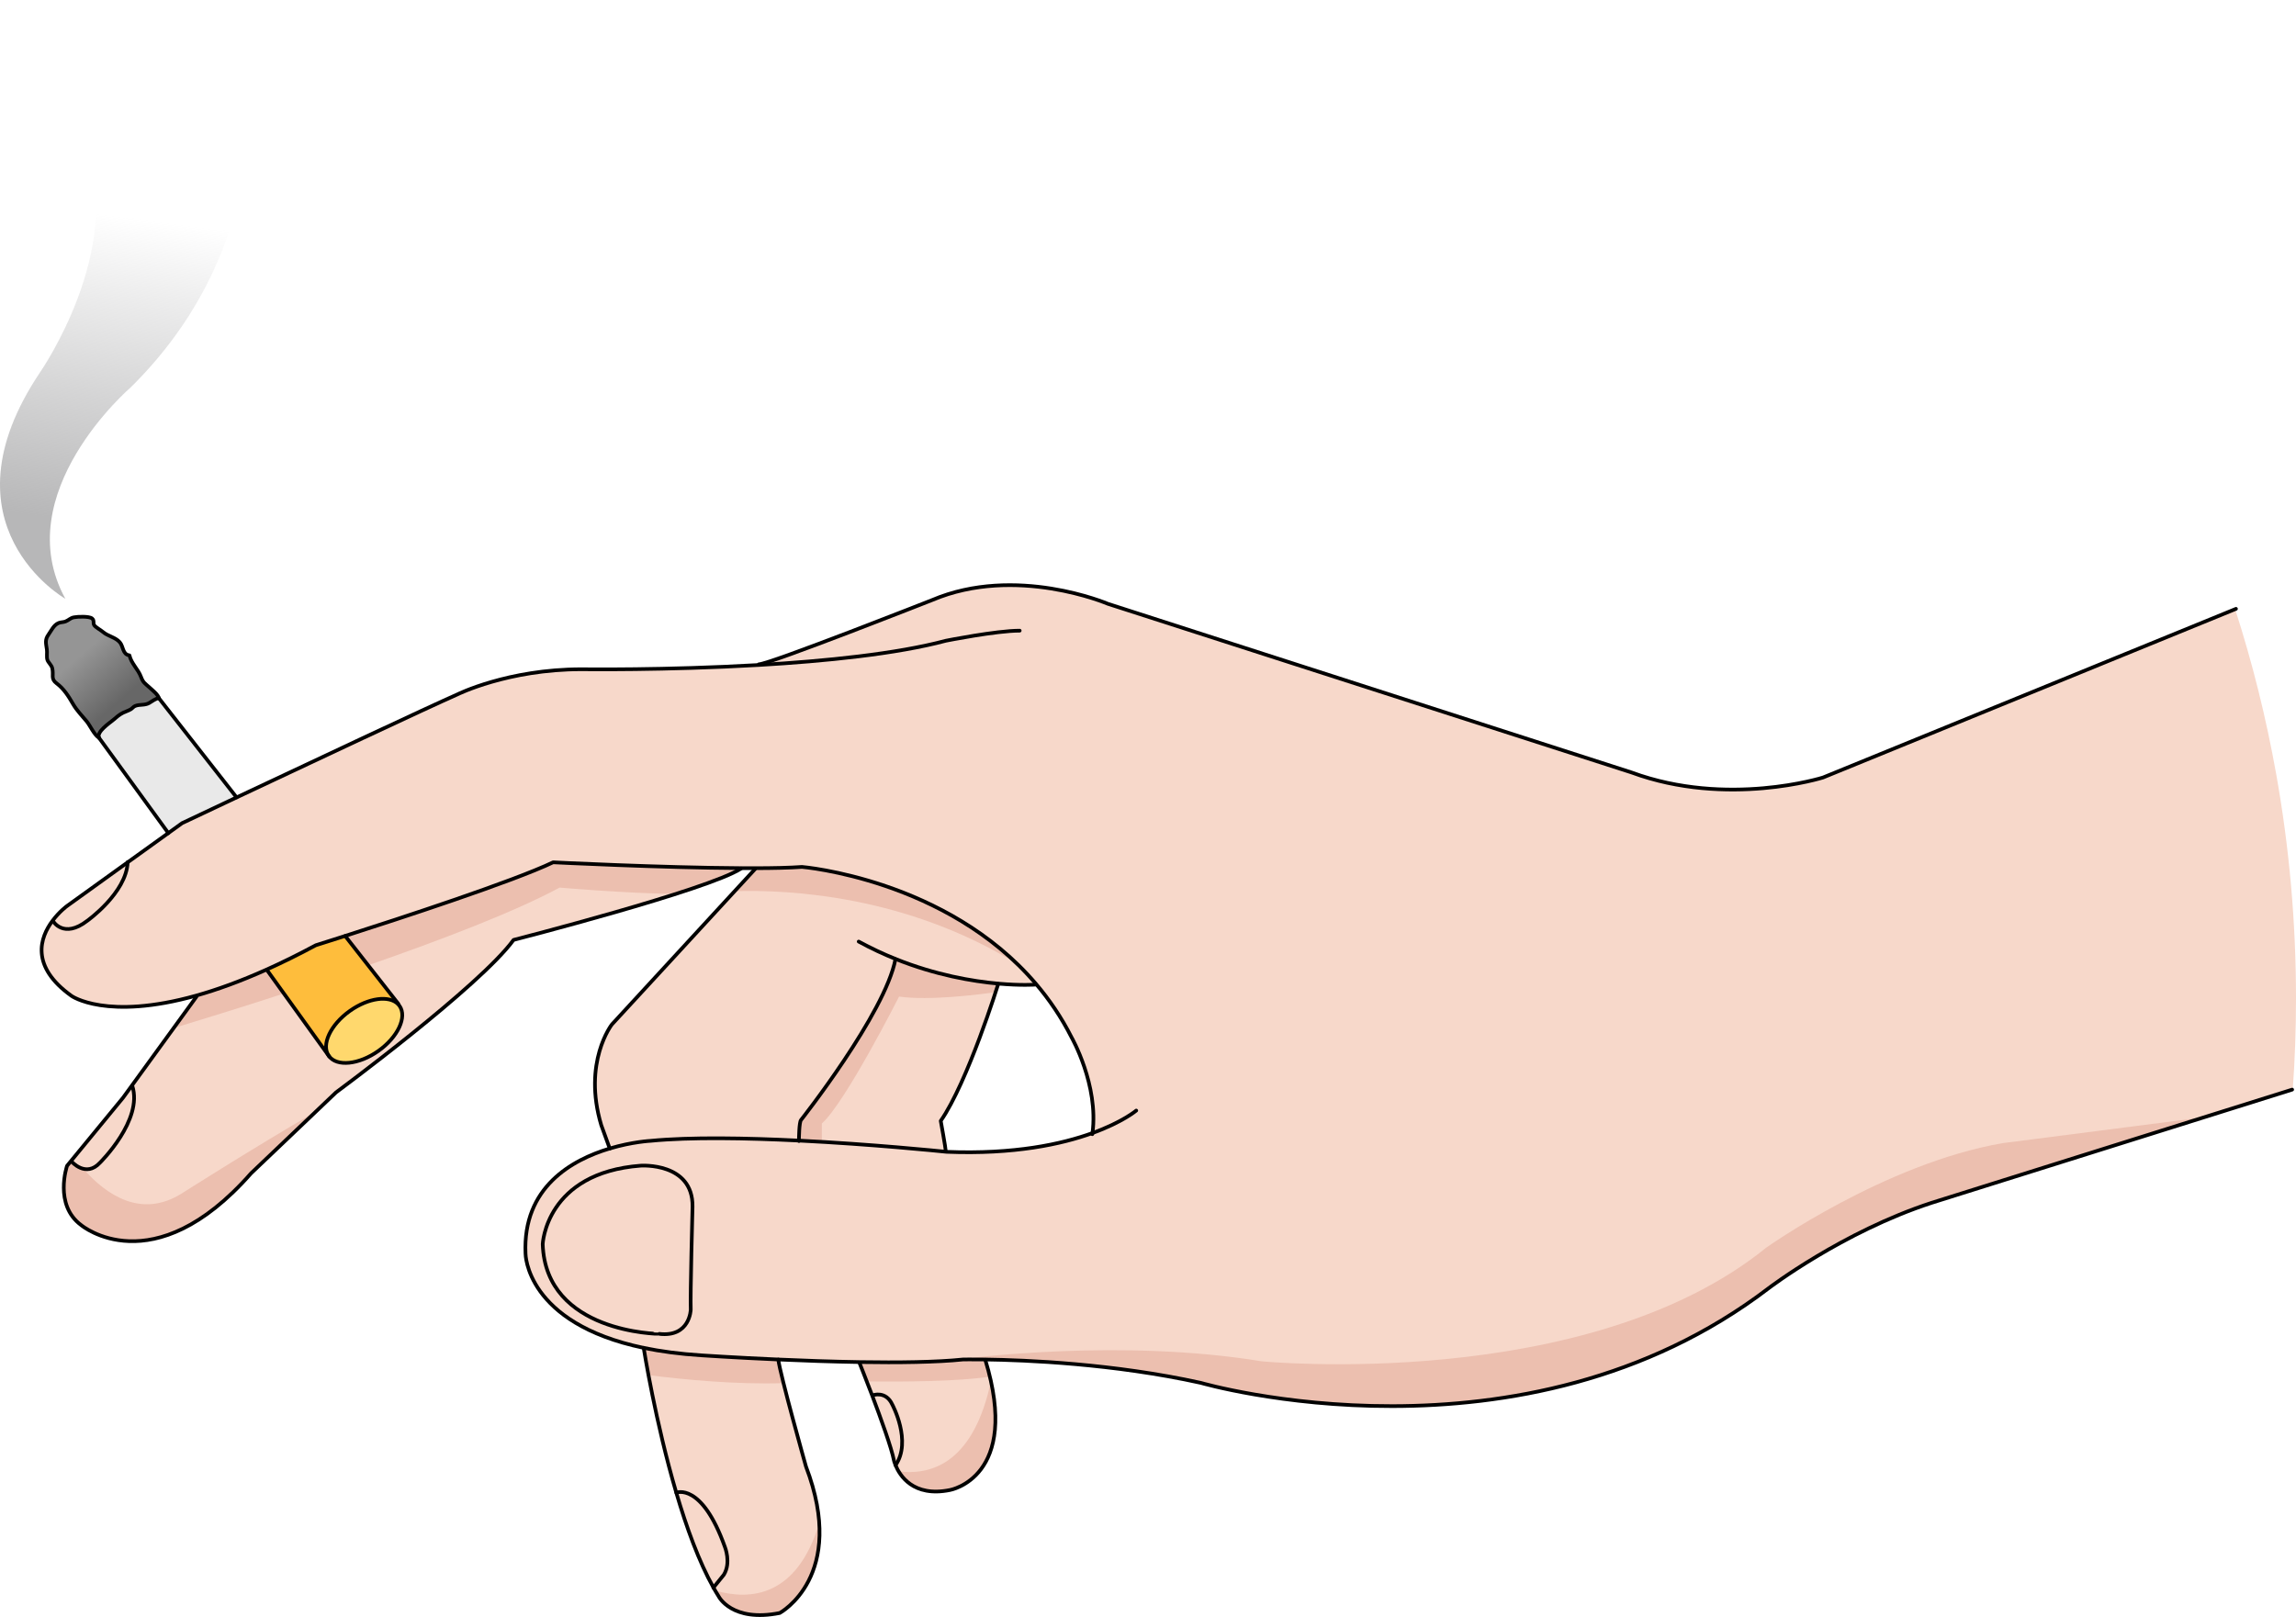<?xml version="1.0" encoding="utf-8"?>
<!-- Generator: Adobe Illustrator 16.0.0, SVG Export Plug-In . SVG Version: 6.00 Build 0)  -->
<!DOCTYPE svg PUBLIC "-//W3C//DTD SVG 1.1//EN" "http://www.w3.org/Graphics/SVG/1.1/DTD/svg11.dtd">
<svg version="1.1" id="Layer_1" xmlns="http://www.w3.org/2000/svg" xmlns:xlink="http://www.w3.org/1999/xlink" x="0px" y="0px"
	 width="624.744px" height="440.054px" viewBox="0 0 624.744 440.054" enable-background="new 0 0 624.744 440.054"
	 xml:space="preserve">
<g>
	<path fill="#F7D8CA" d="M219.299,399.098c11.395,29.908-7.127,39.879-7.127,39.879c-13.053,2.616-16.616-4.508-16.616-4.508
		c-0.479-0.77-0.958-1.563-1.424-2.4v-0.007l2.822-3.487c2.036-3.301,0.288-7.576,0.288-7.576
		c-6.31-17.68-13.211-14.762-13.211-14.762l-0.013,0.008c-5.667-19.24-8.771-38.768-8.873-39.418
		c4.57,0.952,9.79,1.658,15.759,2.035c0,0,8.942,0.604,20.87,1.129v0.015C212.249,374.042,219.299,399.098,219.299,399.098z"/>
	<path fill="#F7D8CA" d="M242.794,382.257c-1.762-3.852-5.276-2.535-5.276-2.535l-0.191,0.073c-1.886-4.967-3.48-8.934-3.48-8.934
		v-0.171c10.62,0.171,21,0.048,28.167-0.704c0,0,2.221-0.051,6.078,0.004v0.069c9.812,32.046-9.613,35.452-9.613,35.452
		c-10.045,2.041-13.697-4.035-14.801-6.756C248.186,392.26,242.794,382.257,242.794,382.257z"/>
	<path fill="#ECBFAF" d="M269.64,375.925c-4.645,21.583-15.533,25.689-25.12,24.516c1.745,2.923,5.68,6.756,13.958,5.071
		C258.478,405.512,275.467,402.531,269.64,375.925z"/>
	<path fill="#ECBFAF" d="M222.919,414.553c-6.109,20.041-18.683,21.092-28.323,18.318c0.317,0.545,0.638,1.08,0.96,1.598
		c0,0,3.563,7.124,16.616,4.508C212.172,438.977,224.101,432.55,222.919,414.553z"/>
	<path fill="#F7D8CA" d="M45.803,226.727l3.755-2.706c0,0,6.077-2.878,14.814-6.997c19.479-9.182,52.183-24.564,60.07-28.03
		c0,0,13.702-6.853,33.8-6.853c0,0,22.83,0.316,48.278-1.164l-0.014-0.193c2.809,0,47.141-17.484,47.141-17.484
		c22.788-9.674,47.798,1.026,47.798,1.026l142.519,45.908c26.037,9.593,52.074,1.371,52.074,1.371l112.144-45.813
		c4.714,14.631,8.47,29.684,11.21,45.094c3.517,19.761,5.352,40.104,5.352,60.878c0,8.34-0.294,16.609-0.885,24.79l-0.156-0.014
		l-98.078,30.8c-24.297,7.919-44.366,23.242-44.366,23.242c-67.086,51.23-154.495,25.771-154.495,25.771
		c-23.776-5.256-47.764-6.216-58.672-6.361c-3.857-0.055-6.078-0.004-6.078-0.004c-7.167,0.752-17.547,0.875-28.167,0.704
		c-7.592-0.124-15.314-0.398-22.071-0.7c-11.928-0.525-20.87-1.129-20.87-1.129c-5.969-0.377-11.188-1.083-15.759-2.035
		c-32.149-6.729-32.149-25.66-32.149-25.66c-0.822-18.081,12.67-25.545,22.913-28.6c6.159-1.844,11.147-2.09,11.147-2.09
		c10.874-1.055,26.064-0.773,40.331-0.063c19.876,0.994,37.944,2.83,39.952,3.035c0.123,0.015,0.186,0.021,0.186,0.021
		c18.459,0.752,31.414-2.096,39.74-5.111c1.721-13.067-5.688-26.031-5.688-26.031c-2.767-5.468-6.057-10.297-9.688-14.56
		c-24.276-28.559-63.669-31.834-63.669-31.834c-3.281,0.24-7.715,0.335-12.743,0.343c-1.24,0.008-2.516,0.008-3.822-0.008
		c-21.674-0.115-51.15-1.588-51.15-1.588c-10.833,5.181-41.836,15.314-56.59,20.034c-4.885,1.563-7.988,2.535-7.988,2.535
		c-4.742,2.55-9.183,4.734-13.347,6.605c-7.223,3.241-13.595,5.522-19.187,7.099c-24.447,6.865-33.93,0.088-33.93,0.088
		c-11.333-8.098-8.559-15.93-5.159-20.465l0.115,0.082c0,0,2.857,4.96,9.36-0.098c0,0,10.593-7.549,10.956-15.874L45.803,226.727z
		 M188.438,328.394c0.164-12.128-14.073-11.161-14.073-11.161c-25.887,1.947-26.694,21.356-26.694,21.356
		c0.808,24.271,31.71,24.427,31.71,24.427c8.406,0.975,8.572-6.633,8.572-6.633C187.787,352.828,188.438,328.394,188.438,328.394z"
		/>
	<path fill="#ECBFAF" d="M525.625,327.339l74.145-23.284l-54.868,7.055c-32.16,5.566-64.319,28.449-64.319,28.449
		c-48.857,39.582-137.296,30.922-137.296,30.922c-37.895-6.221-78.884-1.063-85.618-0.135c1.549-0.1,3.003-0.219,4.346-0.359
		c0,0,2.221-0.051,6.078,0.004c10.908,0.146,34.896,1.105,58.672,6.361c0,0,87.409,25.46,154.495-25.771
		C481.258,350.581,501.328,335.258,525.625,327.339z"/>
	<path fill="#F7D8CA" d="M89.47,287.365c2.131,3.014,8.167,2.411,13.484-1.35c5.31-3.762,7.887-9.258,5.755-12.272
		c-0.123-0.177-0.267-0.341-0.418-0.493l0.076-0.082L93.923,254.73l-0.007-0.015c14.754-4.72,45.757-14.854,56.59-20.034
		c0,0,29.477,1.473,51.15,1.588v0.096c-8.909,5.824-61.914,19.434-61.914,19.434c-9.25,12.676-48.292,41.48-48.292,41.48
		l-23.117,22.016c-26.784,30.457-46.238,14.129-46.238,14.129c-7.516-5.502-3.85-16.143-3.85-16.143l1.068-1.303l0.164,0.13
		c0,0,3.865,4.509,7.723,0.322c0,0,11.799-11.579,8.798-20.913l-0.11-0.082l17.583-24.207l-0.076-0.273
		c5.592-1.576,11.964-3.857,19.187-7.099l0.067,0.149L89.47,287.365z"/>
	<path fill="#ECBFAF" d="M49.443,324.807c-10.973,6.857-20.446,0.48-26.787-6.719c-1.861-0.447-3.178-1.979-3.178-1.979l-0.164-0.13
		l-1.068,1.303c0,0-3.666,10.641,3.85,16.143c0,0,19.454,16.328,46.238-14.129l17.538-16.703
		C69.571,311.998,49.443,324.807,49.443,324.807z"/>
	<path fill="#ECBFAF" d="M269.35,374.658c-0.353-1.463-0.767-2.994-1.259-4.599v-0.069c-3.857-0.055-6.078-0.004-6.078-0.004
		c-7.167,0.752-17.547,0.875-28.167,0.704v0.171c0,0,0.833,2.071,2.004,5.09C246.236,376.077,260.652,375.963,269.35,374.658z"/>
	<path fill="#ECBFAF" d="M190.905,368.861c-5.969-0.377-11.188-1.083-15.759-2.035c0.038,0.239,0.482,3.033,1.308,7.42
		c9.516,1.205,23.768,2.591,36.74,2.178c-0.748-2.996-1.298-5.391-1.419-6.419v-0.015
		C199.847,369.465,190.905,368.861,190.905,368.861z"/>
	<path fill="#F7D8CA" d="M243.677,260.979l-0.02,0.048c-2.858,14.862-25.722,43.812-25.722,43.812
		c-0.486,0.67-0.542,4.844-0.548,5.576c-14.267-0.711-29.457-0.992-40.331,0.063c0,0-4.988,0.246-11.147,2.09l-2.309-6.357
		c-5.126-17.151,2.891-27.401,2.891-27.401l38.987-42.325v-0.205c5.028-0.008,9.462-0.103,12.743-0.343
		c0,0,39.393,3.275,63.669,31.834l-0.227,0.198c0,0-3.837,0.281-10.038-0.273C264.618,267.063,254.586,265.363,243.677,260.979z"/>
	<path fill="#ECBFAF" d="M276.806,262.35c-24.31-23.561-58.584-26.415-58.584-26.415c-3.281,0.24-7.715,0.335-12.743,0.343v0.205
		l-5.573,6.052C214.64,242.086,246.615,243.695,276.806,262.35z"/>
	<path fill="#F7D8CA" d="M271.626,267.693l-0.007,0.103c0,0-8.297,26.694-15.643,37.253c0,0,1.369,7.564,1.369,8.258l-0.006,0.143
		c-2.008-0.205-20.076-2.041-39.952-3.035c0.006-0.732,0.062-4.906,0.548-5.576c0,0,22.863-28.949,25.722-43.812l0.02-0.048
		C254.586,265.363,264.618,267.063,271.626,267.693z"/>
	<path fill="#ECBFAF" d="M243.658,261.026c-2.858,14.862-25.722,43.812-25.722,43.812c-0.486,0.67-0.542,4.844-0.548,5.576
		c2.105,0.105,4.19,0.221,6.24,0.344v-5c6.409-5.697,21.008-34.539,21.008-34.539c8.229,1.176,21.782-0.559,26.271-1.199
		c0.458-1.404,0.713-2.224,0.713-2.224l0.007-0.103c-7.009-0.631-17.04-2.33-27.949-6.715L243.658,261.026z"/>
	<g>
		<path fill="#ECBFAF" d="M93.917,254.716l0.007,0.015l6.245,7.972c20.021-6.95,39.965-14.597,52.104-21.146
			c0,0,17.179,1.526,31.557,1.744c8.22-2.635,15.095-5.148,17.827-6.936v-0.096c-21.674-0.115-51.15-1.588-51.15-1.588
			C139.673,239.862,108.67,249.996,93.917,254.716z"/>
		<path fill="#ECBFAF" d="M77.245,270.389l-4.596-6.383l-0.067-0.149c-7.223,3.241-13.595,5.522-19.187,7.099l0.076,0.273
			l-6.218,8.561C54.895,277.476,65.505,274.201,77.245,270.389z"/>
	</g>
	<linearGradient id="SVGID_1_" gradientUnits="userSpaceOnUse" x1="26.13" y1="142.417" x2="37.093" y2="59.51">
		<stop  offset="0" style="stop-color:#B7B7B8"/>
		<stop  offset="1" style="stop-color:#B7B7B8;stop-opacity:0"/>
	</linearGradient>
	<path fill="url(#SVGID_1_)" d="M17.779,162.955c-15.758-28.777,17.814-57.557,17.814-57.557C72.225,69.244,70.54,24.18,66.087,0
		c-15.394,12.096-29.732,25.475-42.86,39.969c10.917,27.879-12.3,61.319-12.3,61.319C-17.166,143.086,17.779,162.955,17.779,162.955
		z"/>
	<path fill="#F7D8CA" d="M174.365,317.232c0,0,14.237-0.967,14.073,11.161c0,0-0.651,24.435-0.485,27.989
		c0,0-0.166,7.607-8.572,6.633c0,0-30.902-0.156-31.71-24.427C147.67,338.589,148.478,319.18,174.365,317.232z"/>
	<path fill="#F7D8CA" d="M184.032,406.236c0,0,6.901-2.918,13.211,14.762c0,0,1.748,4.275-0.288,7.576l-2.822,3.487
		c-3.954-7.044-7.345-16.396-10.113-25.817L184.032,406.236z"/>
	<path fill="#F7D8CA" d="M242.794,382.257c0,0,5.392,10.003,0.883,16.499c-0.314-0.753-0.424-1.255-0.424-1.255
		c-0.672-3.474-3.536-11.394-5.927-17.706l0.191-0.073C237.518,379.722,241.033,378.405,242.794,382.257z"/>
	<path fill="#FFD86D" d="M108.709,273.743c2.132,3.015-0.445,8.511-5.755,12.272c-5.317,3.761-11.354,4.363-13.484,1.35
		c-2.138-3.009,0.446-8.503,5.756-12.266c5.002-3.541,10.64-4.281,13.065-1.85C108.443,273.402,108.586,273.566,108.709,273.743z"/>
	<path fill="#F7D8CA" d="M35.999,295.518c3.001,9.334-8.798,20.913-8.798,20.913c-3.857,4.187-7.723-0.322-7.723-0.322l-0.164-0.13
		l14.163-17.226l2.411-3.317L35.999,295.518z"/>
	<path fill="#F7D8CA" d="M18.21,246.59l16.527-11.901c-0.363,8.325-10.956,15.874-10.956,15.874c-6.503,5.058-9.36,0.098-9.36,0.098
		l-0.115-0.082C16.163,248.083,18.21,246.59,18.21,246.59z"/>
	<path fill="#E9E9E9" d="M64.365,217.004l0.008,0.02c-8.737,4.119-14.814,6.997-14.814,6.997l-3.755,2.706l-18.85-25.914
		c-0.801-1.639,2.905-4.07,3.893-4.906c0.877-0.746,1.581-1.404,2.657-1.939c0.692-0.342,1.46-0.549,2.126-0.959
		c0.416-0.268,0.683-0.705,1.186-0.892c1.273-0.485,2.561-0.103,3.773-0.794c0.646-0.363,1.898-1.342,2.653-1.296L64.365,217.004z"
		/>
	<linearGradient id="SVGID_2_" gradientUnits="userSpaceOnUse" x1="21.622" y1="178.544" x2="32.394" y2="190.918">
		<stop  offset="0" style="stop-color:#959595"/>
		<stop  offset="1" style="stop-color:#676767"/>
	</linearGradient>
	<path fill="url(#SVGID_2_)" d="M30.846,195.906c-0.987,0.836-4.693,3.268-3.893,4.906c-1.322-0.802-2.391-3.289-3.363-4.481
		c-1.364-1.665-2.679-2.938-3.722-4.741c-1.233-2.145-2.515-4.159-4.425-5.584c-1.735-1.289-0.775-2.254-1.228-4.167
		c-0.206-0.855-1.11-1.562-1.329-2.267c-0.247-0.795-0.014-1.995-0.138-2.83c-0.24-1.664-0.562-2.618,0.411-3.988
		c0.829-1.164,1.433-2.645,2.79-3.206c0.589-0.255,1.295-0.171,1.911-0.433c0.883-0.355,1.253-0.917,2.254-1.115
		c1.021-0.207,4.166-0.316,4.926,0.307c0.721,0.589,0.172,1.281,0.623,1.884c0.446,0.583,1.741,1.276,2.338,1.783
		c1.426,1.219,3.37,1.423,4.592,2.809c1.013,1.157,0.731,3.331,2.63,3.569c0.486,2.201,2.385,3.803,3.145,5.867
		c0.591,1.58,1.056,1.738,2.247,2.821c0.843,0.774,2.453,2.048,2.626,2.986c-0.755-0.046-2.008,0.933-2.653,1.296
		c-1.213,0.691-2.5,0.309-3.773,0.794c-0.503,0.187-0.77,0.624-1.186,0.892c-0.666,0.41-1.434,0.617-2.126,0.959
		C32.427,194.502,31.723,195.16,30.846,195.906z"/>
	<path fill="#FEBD3C" d="M93.923,254.73l14.444,18.438l-0.076,0.082c-2.426-2.432-8.063-1.691-13.065,1.85
		c-5.31,3.763-7.894,9.257-5.756,12.266l-16.821-23.359l-0.067-0.149c4.164-1.871,8.604-4.056,13.347-6.605
		c0,0,3.104-0.973,7.988-2.535L93.923,254.73z"/>
	<path fill="none" stroke="#010101" stroke-linecap="round" stroke-linejoin="round" stroke-miterlimit="10" d="M297.225,308.667
		c0.014-0.104,0.027-0.204,0.041-0.308c1.721-13.067-5.688-26.031-5.688-26.031c-2.767-5.468-6.057-10.297-9.688-14.56
		c-24.276-28.559-63.669-31.834-63.669-31.834c-3.281,0.24-7.715,0.335-12.743,0.343c-1.24,0.008-2.516,0.008-3.822-0.008
		c-21.674-0.115-51.15-1.588-51.15-1.588c-10.833,5.181-41.836,15.314-56.59,20.034c-4.885,1.563-7.988,2.535-7.988,2.535
		c-4.742,2.55-9.183,4.734-13.347,6.605c-7.223,3.241-13.595,5.522-19.187,7.099c-24.447,6.865-33.93,0.088-33.93,0.088
		c-11.333-8.098-8.559-15.93-5.159-20.465c1.856-2.495,3.904-3.988,3.904-3.988l16.527-11.901l11.065-7.962l3.755-2.706
		c0,0,6.077-2.878,14.814-6.997c19.479-9.182,52.183-24.564,60.07-28.03c0,0,13.702-6.853,33.8-6.853c0,0,22.83,0.316,48.278-1.164
		c18.041-1.051,37.39-3.002,50.847-6.599c0,0,13.704-2.74,20.097-2.74"/>
	<path fill="none" stroke="#010101" stroke-linecap="round" stroke-linejoin="round" stroke-miterlimit="10" d="M309.174,302.24
		c0,0-3.692,3.14-11.908,6.119c-8.326,3.016-21.281,5.863-39.74,5.111c0,0-0.063-0.007-0.186-0.021
		c-2.008-0.205-20.076-2.041-39.952-3.035c-14.267-0.711-29.457-0.992-40.331,0.063c0,0-4.988,0.246-11.147,2.09
		c-10.243,3.055-23.735,10.519-22.913,28.6c0,0,0,18.931,32.149,25.66c4.57,0.952,9.79,1.658,15.759,2.035
		c0,0,8.942,0.604,20.87,1.129c6.757,0.302,14.479,0.576,22.071,0.7c10.62,0.171,21,0.048,28.167-0.704c0,0,2.221-0.051,6.078,0.004
		c10.908,0.146,34.896,1.105,58.672,6.361c0,0,87.409,25.46,154.495-25.771c0,0,20.069-15.323,44.366-23.242l98.078-30.8"/>
	<path fill="none" stroke="#010101" stroke-linecap="round" stroke-linejoin="round" stroke-miterlimit="10" d="M608.41,165.696
		l-0.228,0.095l-112.144,45.813c0,0-26.037,8.222-52.074-1.371l-142.519-45.908c0,0-25.01-10.7-47.798-1.026
		c0,0-44.332,17.484-47.141,17.484"/>
	<path fill="none" stroke="#010101" stroke-linecap="round" stroke-linejoin="round" stroke-miterlimit="10" d="M108.292,273.25
		c0.151,0.152,0.295,0.316,0.418,0.493c2.132,3.015-0.445,8.511-5.755,12.272c-5.317,3.761-11.354,4.363-13.484,1.35
		c-2.138-3.009,0.446-8.503,5.756-12.266C100.228,271.559,105.866,270.818,108.292,273.25z"/>
	<polyline fill="none" stroke="#010101" stroke-linecap="round" stroke-linejoin="round" stroke-miterlimit="10" points="
		72.649,264.006 89.47,287.365 89.593,287.543 	"/>
	<polyline fill="none" stroke="#010101" stroke-linecap="round" stroke-linejoin="round" stroke-miterlimit="10" points="
		26.954,200.813 45.803,226.727 45.817,226.746 	"/>
	
		<line fill="none" stroke="#010101" stroke-linecap="round" stroke-linejoin="round" stroke-miterlimit="10" x1="93.923" y1="254.73" x2="108.368" y2="273.168"/>
	
		<line fill="none" stroke="#010101" stroke-linecap="round" stroke-linejoin="round" stroke-miterlimit="10" x1="43.242" y1="190.026" x2="64.365" y2="217.004"/>
	<path fill="none" stroke="#010101" stroke-linecap="round" stroke-linejoin="round" stroke-miterlimit="10" d="M26.954,200.813
		c-0.801-1.639,2.905-4.07,3.893-4.906c0.877-0.746,1.581-1.404,2.657-1.939c0.692-0.342,1.46-0.549,2.126-0.959
		c0.416-0.268,0.683-0.705,1.186-0.892c1.273-0.485,2.561-0.103,3.773-0.794c0.646-0.363,1.898-1.342,2.653-1.296"/>
	<path fill="none" stroke="#010101" stroke-linecap="round" stroke-linejoin="round" stroke-miterlimit="10" d="M53.471,271.229
		l-17.583,24.207l-2.411,3.317l-14.163,17.226l-1.068,1.303c0,0-3.666,10.641,3.85,16.143c0,0,19.454,16.328,46.238-14.129
		l23.117-22.016c0,0,39.042-28.805,48.292-41.48c0,0,53.005-13.609,61.914-19.434"/>
	<path fill="none" stroke="#010101" stroke-linecap="round" stroke-linejoin="round" stroke-miterlimit="10" d="M205.479,236.482
		l-38.987,42.325c0,0-8.017,10.25-2.891,27.401l2.309,6.357l0.014,0.033"/>
	<path fill="none" stroke="#010101" stroke-linecap="round" stroke-linejoin="round" stroke-miterlimit="10" d="M281.665,267.967
		c0,0-3.837,0.281-10.038-0.273c-7.009-0.631-17.04-2.33-27.949-6.715c-3.281-1.316-6.639-2.878-10.023-4.728"/>
	<path fill="none" stroke="#010101" stroke-linecap="round" stroke-linejoin="round" stroke-miterlimit="10" d="M217.388,310.525
		c0,0,0-0.042,0-0.111c0.006-0.732,0.062-4.906,0.548-5.576c0,0,22.863-28.949,25.722-43.812"/>
	<path fill="none" stroke="#010101" stroke-linecap="round" stroke-linejoin="round" stroke-miterlimit="10" d="M194.132,432.068
		c0.466,0.837,0.944,1.631,1.424,2.4c0,0,3.563,7.124,16.616,4.508c0,0,18.521-9.971,7.127-39.879c0,0-7.051-25.056-7.524-29.093"/>
	<path fill="none" stroke="#010101" stroke-linecap="round" stroke-linejoin="round" stroke-miterlimit="10" d="M175.146,366.811
		c0,0,0,0.01,0,0.016c0.103,0.65,3.206,20.178,8.873,39.418c2.769,9.422,6.159,18.773,10.113,25.817"/>
	<path fill="none" stroke="#010101" stroke-linecap="round" stroke-linejoin="round" stroke-miterlimit="10" d="M184.032,406.236
		c0,0,6.901-2.918,13.211,14.762c0,0,1.748,4.275-0.288,7.576l-2.822,3.487v0.007"/>
	<path fill="none" stroke="#010101" stroke-linecap="round" stroke-linejoin="round" stroke-miterlimit="10" d="M233.846,370.861
		c0,0,1.595,3.967,3.48,8.934c2.391,6.313,5.255,14.232,5.927,17.706c0,0,0.109,0.502,0.424,1.255
		c1.104,2.721,4.756,8.797,14.801,6.756c0,0,19.425-3.406,9.613-35.452"/>
	<path fill="none" stroke="#010101" stroke-linecap="round" stroke-linejoin="round" stroke-miterlimit="10" d="M237.518,379.722
		c0,0,3.515-1.316,5.276,2.535c0,0,5.392,10.003,0.883,16.499"/>
	<path fill="none" stroke="#010101" stroke-linecap="round" stroke-linejoin="round" stroke-miterlimit="10" d="M271.62,267.796
		c0,0-8.297,26.694-15.643,37.253c0,0,1.369,7.564,1.369,8.258"/>
	<path fill="none" stroke="#010101" stroke-linecap="round" stroke-linejoin="round" stroke-miterlimit="10" d="M14.421,250.66
		c0,0,2.857,4.96,9.36-0.098c0,0,10.593-7.549,10.956-15.874c0.006-0.021,0.006-0.049,0.006-0.069"/>
	<path fill="none" stroke="#010101" stroke-linecap="round" stroke-linejoin="round" stroke-miterlimit="10" d="M19.478,316.108
		c0,0,3.865,4.509,7.723,0.322c0,0,11.799-11.579,8.798-20.913"/>
	<path fill="none" stroke="#010101" stroke-linecap="round" stroke-linejoin="round" stroke-miterlimit="10" d="M147.67,338.589
		c0,0,0.808-19.409,26.694-21.356c0,0,14.237-0.967,14.073,11.161c0,0-0.651,24.435-0.485,27.989c0,0-0.166,7.607-8.572,6.633
		C179.38,363.016,148.478,362.859,147.67,338.589z"/>
	<path fill="none" stroke="#010101" stroke-linecap="round" stroke-linejoin="round" stroke-miterlimit="10" d="M26.954,200.813
		c-1.322-0.802-2.391-3.289-3.363-4.481c-1.364-1.665-2.679-2.938-3.722-4.741c-1.233-2.145-2.515-4.159-4.425-5.584
		c-1.735-1.289-0.775-2.254-1.228-4.167c-0.206-0.855-1.11-1.562-1.329-2.267c-0.247-0.795-0.014-1.995-0.138-2.83
		c-0.24-1.664-0.562-2.618,0.411-3.988c0.829-1.164,1.433-2.645,2.79-3.206c0.589-0.255,1.295-0.171,1.911-0.433
		c0.883-0.355,1.253-0.917,2.254-1.115c1.021-0.207,4.166-0.316,4.926,0.307c0.721,0.589,0.172,1.281,0.623,1.884
		c0.446,0.583,1.741,1.276,2.338,1.783c1.426,1.219,3.37,1.423,4.592,2.809c1.013,1.157,0.731,3.331,2.63,3.569
		c0.486,2.201,2.385,3.803,3.145,5.867c0.591,1.58,1.056,1.738,2.247,2.821c0.843,0.774,2.453,2.048,2.626,2.986"/>
</g>
</svg>

